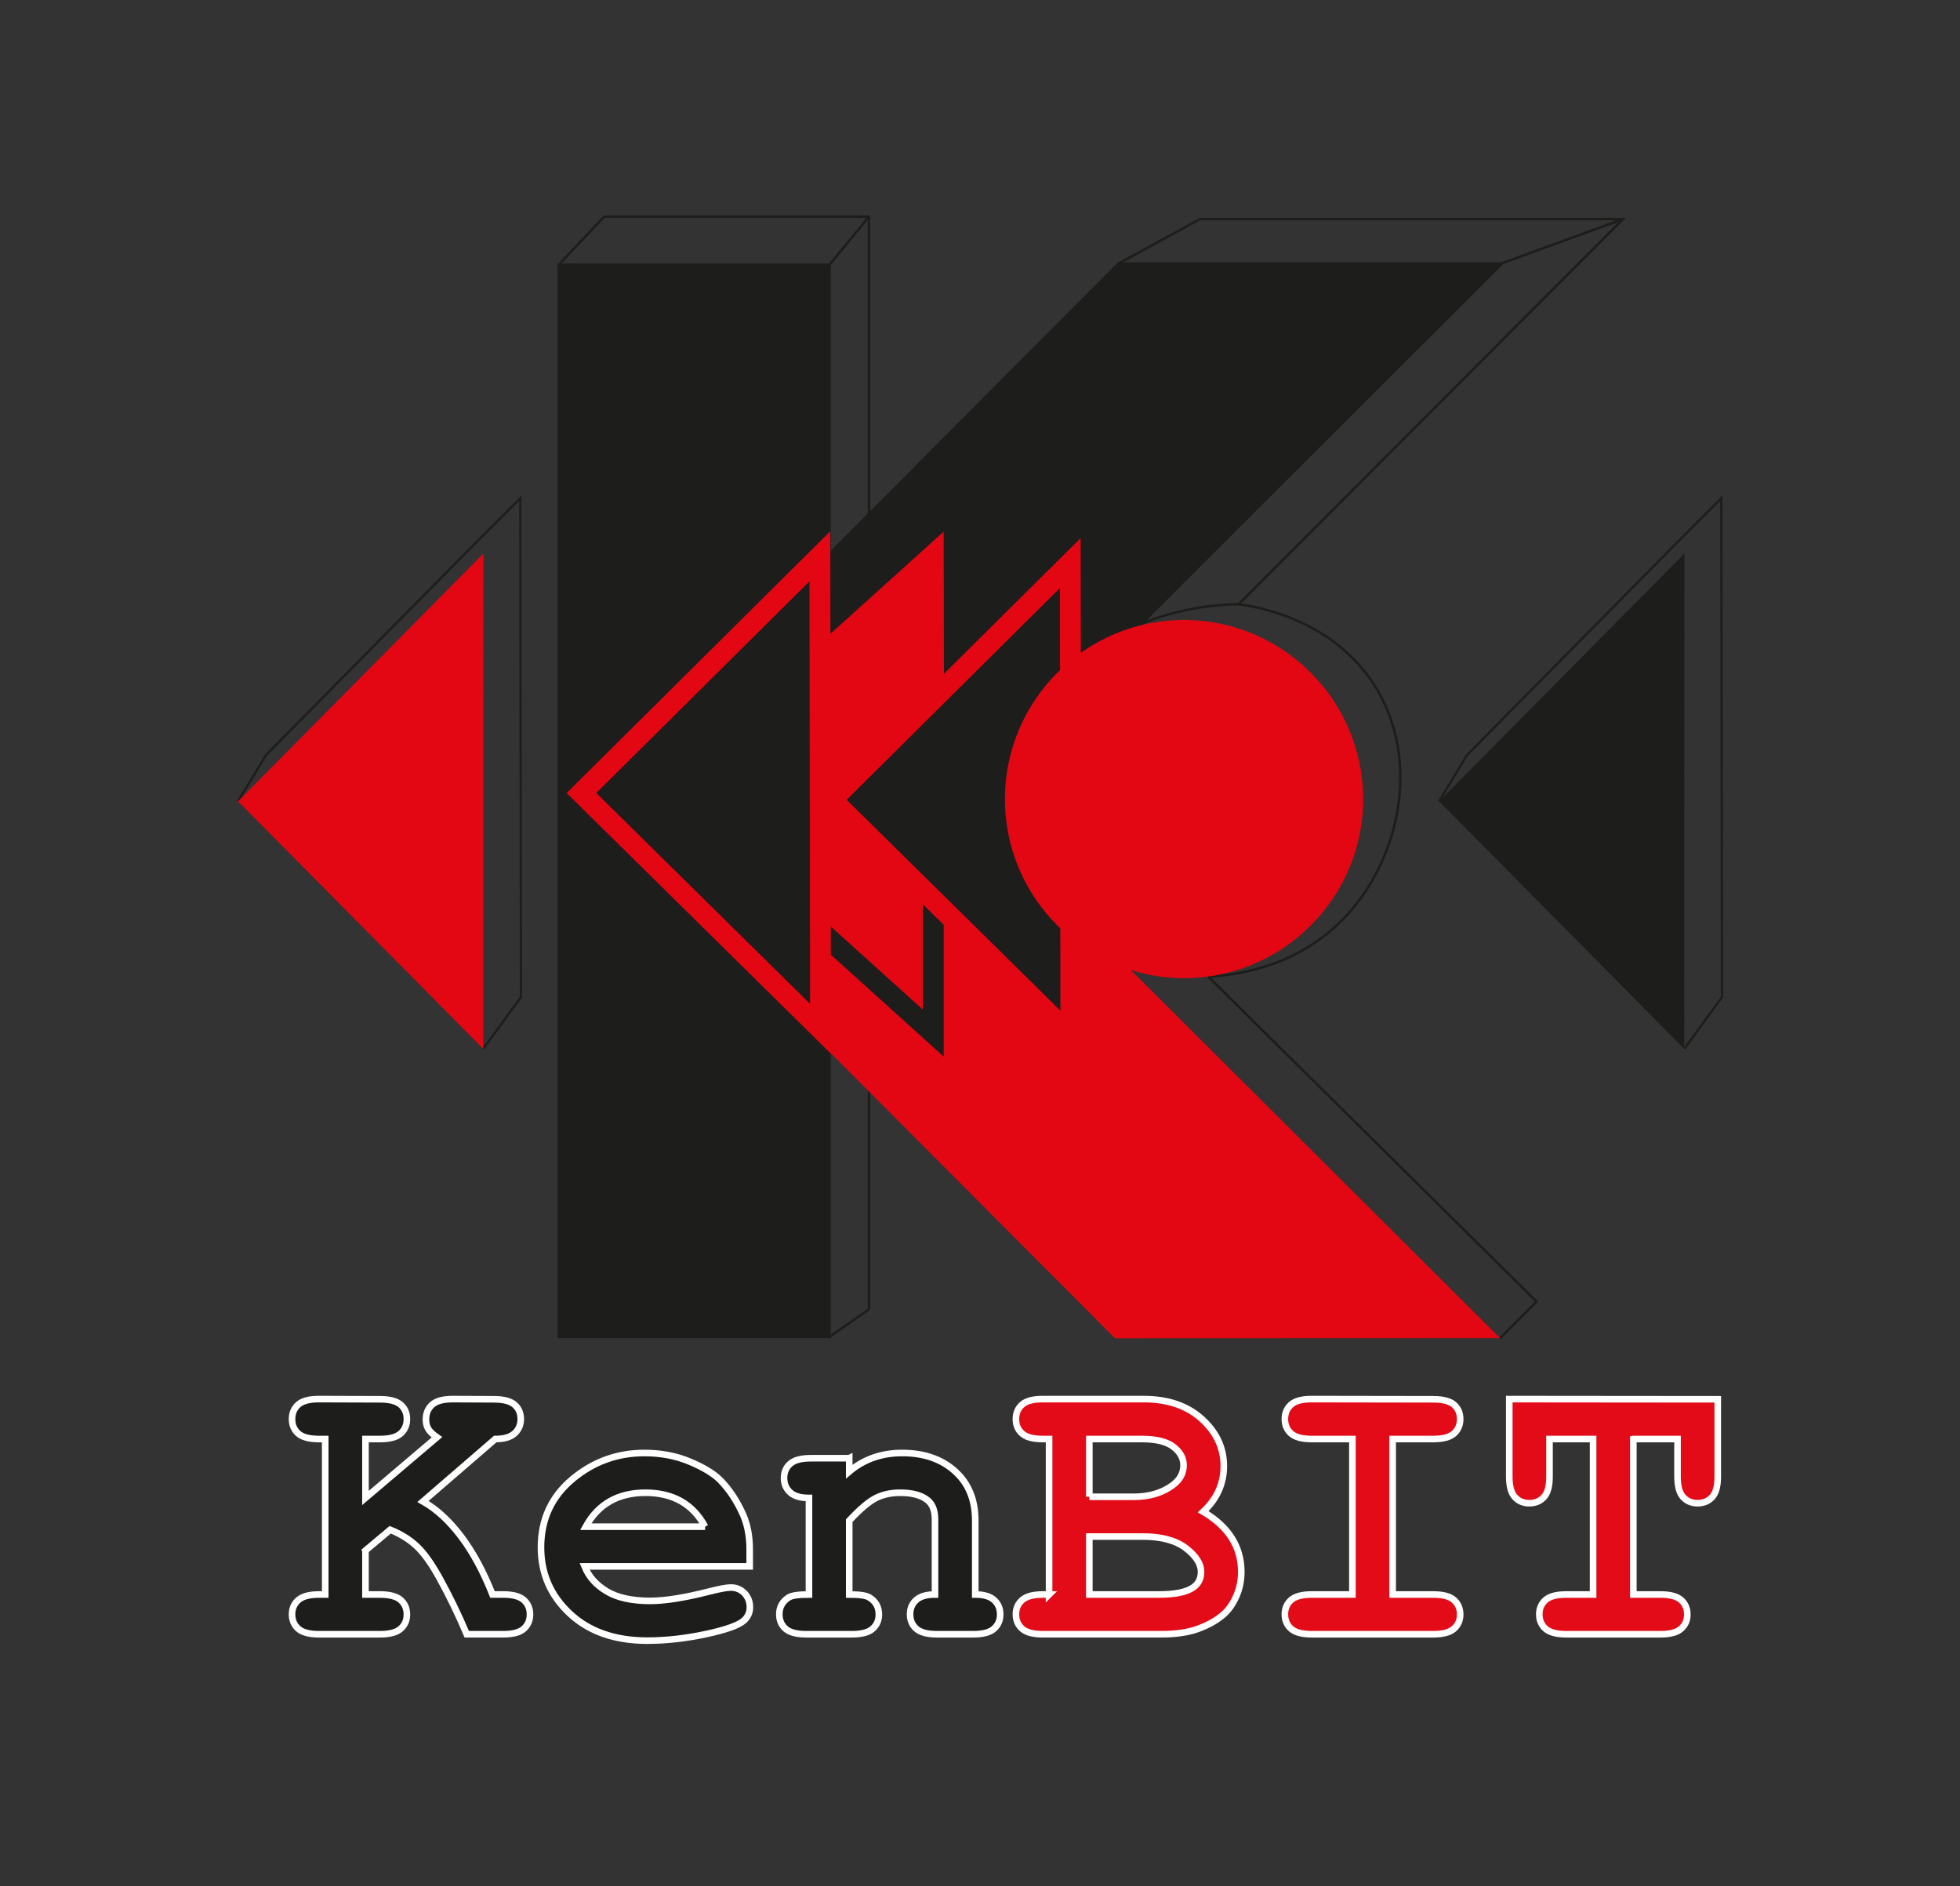 <?xml version="1.0" encoding="UTF-8"?><svg id="a" xmlns="http://www.w3.org/2000/svg" width="595" height="572.654" viewBox="0 0 595 572.654"><rect x="0" y="0" width="595" height="572.654" fill="#333333" stroke="none"/><path d="M110.946,470.763v13.361h4.411c2.94,0,5.036.559,6.288,1.677,1.251,1.119,1.877,2.581,1.877,4.385,0,1.767-.626,3.208-1.877,4.326s-3.348,1.678-6.288,1.678h-18.535c-2.941,0-5.036-.56-6.288-1.678-1.251-1.118-1.877-2.579-1.877-4.385,0-1.766.635-3.207,1.907-4.326,1.271-1.118,3.357-1.677,6.258-1.677h1.907v-47.204h-1.907c-2.941,0-5.036-.559-6.288-1.677-1.251-1.118-1.877-2.58-1.877-4.385s.625-3.267,1.877-4.385c1.252-1.119,3.347-1.678,6.288-1.678l18.535.059c2.94,0,5.036.55,6.288,1.648s1.877,2.551,1.877,4.355-.626,3.267-1.877,4.385-3.348,1.677-6.288,1.677h-4.411v17.893l21.694-18.422c-1.272-.902-2.146-1.745-2.623-2.531-.477-.784-.715-1.745-.715-2.884,0-1.844.626-3.335,1.877-4.473s3.347-1.707,6.288-1.707l12.456.059c2.94,0,5.036.55,6.288,1.648,1.251,1.099,1.877,2.551,1.877,4.355,0,1.766-.625,3.218-1.877,4.355-1.252,1.138-3.209,1.706-5.871,1.706l-21.933,18.952c4.092,2.315,7.936,5.848,11.533,10.595,3.595,4.748,6.784,10.634,9.565,17.657h3.278c2.9,0,4.977.559,6.228,1.677,1.252,1.119,1.877,2.581,1.877,4.385,0,1.767-.616,3.208-1.848,4.326-1.232,1.118-3.318,1.678-6.258,1.678h-11.085c-2.543-6.004-5.325-11.731-8.344-17.187-2.464-4.434-4.797-7.66-7.003-9.682-2.205-2.021-4.837-3.639-7.896-4.855l-7.51,6.297Z" fill="#1d1d1b"/><path d="M227.582,475.59h-50.123c1.271,3.14,3.525,5.67,6.764,7.592,3.238,1.924,7.619,2.885,13.142,2.885,4.53,0,10.549-.961,18.059-2.885,3.099-.784,5.245-1.177,6.437-1.177,1.629,0,3,.569,4.112,1.707,1.112,1.139,1.669,2.57,1.669,4.297,0,1.569-.596,2.903-1.788,4.002-1.589,1.452-5.463,2.835-11.622,4.149-6.159,1.314-12.079,1.972-17.761,1.972-9.774,0-17.592-2.727-23.452-8.182-5.861-5.453-8.791-12.163-8.791-20.129,0-8.476,3.168-15.371,9.506-20.688,6.337-5.316,13.638-7.975,21.903-7.975,4.966,0,9.525.863,13.678,2.59,4.151,1.727,7.241,3.59,9.268,5.591,2.861,2.904,5.224,6.495,7.092,10.771,1.271,2.982,1.907,6.436,1.907,10.358v5.121ZM214.053,463.523c-1.868-3.452-4.312-6.032-7.331-7.739-3.02-1.707-6.615-2.561-10.787-2.561-4.133,0-7.709.854-10.728,2.561-3.02,1.707-5.483,4.287-7.39,7.739h36.236Z" fill="#1d1d1b"/><path d="M257.798,442.747v4.062c2.225-1.884,4.678-3.296,7.36-4.238,2.682-.941,5.592-1.412,8.731-1.412,7.231,0,12.953,2.217,17.165,6.65,3.337,3.531,5.006,8.162,5.006,13.891v22.425c2.583,0,4.49.559,5.722,1.677,1.23,1.119,1.847,2.581,1.847,4.385,0,1.767-.625,3.208-1.877,4.326s-3.348,1.678-6.288,1.678h-11.025c-2.941,0-5.036-.56-6.288-1.678-1.252-1.118-1.877-2.579-1.877-4.385,0-1.766.615-3.207,1.848-4.326,1.231-1.118,3.138-1.677,5.721-1.677v-22.778c0-2.628-.715-4.551-2.146-5.768-1.868-1.569-4.669-2.354-8.403-2.354-2.822,0-5.295.54-7.42,1.619-2.126,1.079-4.818,3.364-8.076,6.856v22.425c3.138,0,5.165.294,6.079.883,1.946,1.177,2.92,2.904,2.92,5.179,0,1.767-.625,3.208-1.877,4.326-1.252,1.118-3.348,1.678-6.288,1.678h-13.887c-2.941,0-5.036-.56-6.288-1.678s-1.877-2.579-1.877-4.385c0-2.197.954-3.903,2.861-5.12.954-.589,3-.883,6.139-.883v-29.312c-2.583,0-4.491-.568-5.722-1.706-1.232-1.138-1.848-2.59-1.848-4.355s.626-3.208,1.877-4.326,3.347-1.678,6.288-1.678h11.622Z" fill="#1d1d1b"/><path d="M318.471,484.124v-47.204h-1.908c-2.94,0-5.036-.559-6.288-1.677-1.251-1.118-1.877-2.58-1.877-4.385s.626-3.267,1.877-4.385c1.252-1.119,3.348-1.678,6.288-1.678h30.635c7.309,0,13.189,2.011,17.641,6.032,4.449,4.023,6.676,8.8,6.676,14.332,0,2.63-.518,5.102-1.551,7.416-1.033,2.315-2.602,4.454-4.707,6.416,3.852,2.275,6.742,4.935,8.67,7.975,1.928,3.041,2.891,6.484,2.891,10.329,0,3.061-.695,5.906-2.086,8.535-1.033,2.001-2.305,3.59-3.814,4.767-2.025,1.648-4.51,2.993-7.449,4.032-2.941,1.04-6.615,1.56-11.025,1.56h-35.879c-2.94,0-5.036-.56-6.288-1.678-1.251-1.118-1.877-2.579-1.877-4.385,0-1.766.635-3.207,1.907-4.326,1.271-1.118,3.357-1.677,6.258-1.677h1.908ZM330.688,454.46h13.41c4.807,0,8.801-1.196,11.979-3.591,2.146-1.608,3.219-3.609,3.219-6.003,0-2.119-1.014-3.973-3.039-5.562-2.027-1.589-5.244-2.384-9.656-2.384h-15.912v17.54ZM330.688,484.124h21.098c4.967,0,8.463-.726,10.49-2.178,1.549-1.099,2.324-2.668,2.324-4.709,0-2.433-1.529-4.826-4.59-7.181-3.059-2.354-7.449-3.531-13.17-3.531h-16.152v17.599Z" fill="#e30b17"/><path d="M422.768,436.92v47.204h12.337c2.939,0,5.036.559,6.287,1.677,1.252,1.119,1.878,2.581,1.878,4.385,0,1.767-.626,3.208-1.878,4.326-1.251,1.118-3.348,1.678-6.287,1.678h-36.892c-2.941,0-5.036-.56-6.288-1.678-1.251-1.118-1.877-2.579-1.877-4.385,0-1.766.626-3.207,1.877-4.326,1.252-1.118,3.347-1.677,6.288-1.677h12.337v-47.204h-12.337c-2.941,0-5.036-.559-6.288-1.677-1.251-1.118-1.877-2.58-1.877-4.385s.626-3.267,1.877-4.385c1.252-1.119,3.347-1.678,6.288-1.678l36.892.059c2.939,0,5.036.55,6.287,1.648,1.252,1.099,1.878,2.551,1.878,4.355s-.626,3.267-1.878,4.385c-1.251,1.118-3.348,1.677-6.287,1.677h-12.337Z" fill="#e30b17"/><path d="M495.836,436.92v47.204h8.225c2.939,0,5.036.559,6.287,1.677,1.252,1.119,1.878,2.581,1.878,4.385,0,1.767-.626,3.208-1.878,4.326-1.251,1.118-3.348,1.678-6.287,1.678h-28.607c-2.941,0-5.036-.56-6.288-1.678-1.251-1.118-1.877-2.579-1.877-4.385,0-1.766.626-3.207,1.877-4.326,1.252-1.118,3.347-1.677,6.288-1.677h8.165v-47.204h-13.231v11.419c0,2.904-.565,4.974-1.698,6.209-1.133,1.236-2.613,1.854-4.44,1.854-1.788,0-3.248-.618-4.38-1.854-1.133-1.235-1.699-3.305-1.699-6.209v-23.543l63.294.059v23.484c0,2.904-.565,4.974-1.698,6.209-1.133,1.236-2.613,1.854-4.44,1.854-1.788,0-3.248-.618-4.38-1.854-1.133-1.235-1.699-3.305-1.699-6.209v-11.419h-13.409Z" fill="#e30b17"/><path d="M110.946,470.763v13.361h4.411c2.94,0,5.036.559,6.288,1.677,1.251,1.119,1.877,2.581,1.877,4.385,0,1.767-.626,3.208-1.877,4.326s-3.348,1.678-6.288,1.678h-18.535c-2.941,0-5.036-.56-6.288-1.678-1.251-1.118-1.877-2.579-1.877-4.385,0-1.766.635-3.207,1.907-4.326,1.271-1.118,3.357-1.677,6.258-1.677h1.907v-47.204h-1.907c-2.941,0-5.036-.559-6.288-1.677-1.251-1.118-1.877-2.58-1.877-4.385s.625-3.267,1.877-4.385c1.252-1.119,3.347-1.678,6.288-1.678l18.535.059c2.94,0,5.036.55,6.288,1.648s1.877,2.551,1.877,4.355-.626,3.267-1.877,4.385-3.348,1.677-6.288,1.677h-4.411v17.893l21.694-18.422c-1.272-.902-2.146-1.745-2.623-2.531-.477-.784-.715-1.745-.715-2.884,0-1.844.626-3.335,1.877-4.473s3.347-1.707,6.288-1.707l12.456.059c2.94,0,5.036.55,6.288,1.648,1.251,1.099,1.877,2.551,1.877,4.355,0,1.766-.625,3.218-1.877,4.355-1.252,1.138-3.209,1.706-5.871,1.706l-21.933,18.952c4.092,2.315,7.936,5.848,11.533,10.595,3.595,4.748,6.784,10.634,9.565,17.657h3.278c2.9,0,4.977.559,6.228,1.677,1.252,1.119,1.877,2.581,1.877,4.385,0,1.767-.616,3.208-1.848,4.326-1.232,1.118-3.318,1.678-6.258,1.678h-11.085c-2.543-6.004-5.325-11.731-8.344-17.187-2.464-4.434-4.797-7.66-7.003-9.682-2.205-2.021-4.837-3.639-7.896-4.855l-7.51,6.297Z" fill="none" stroke="#fff" stroke-width="2"/><path d="M227.582,475.59h-50.123c1.271,3.14,3.525,5.67,6.764,7.592,3.238,1.924,7.619,2.885,13.142,2.885,4.53,0,10.549-.961,18.059-2.885,3.099-.784,5.245-1.177,6.437-1.177,1.629,0,3,.569,4.112,1.707,1.112,1.139,1.669,2.57,1.669,4.297,0,1.569-.596,2.903-1.788,4.002-1.589,1.452-5.463,2.835-11.622,4.149-6.159,1.314-12.079,1.972-17.761,1.972-9.774,0-17.592-2.727-23.452-8.182-5.861-5.453-8.791-12.163-8.791-20.129,0-8.476,3.168-15.371,9.506-20.688,6.337-5.316,13.638-7.975,21.903-7.975,4.966,0,9.525.863,13.678,2.59,4.151,1.727,7.241,3.59,9.268,5.591,2.861,2.904,5.224,6.495,7.092,10.771,1.271,2.982,1.907,6.436,1.907,10.358v5.121ZM214.053,463.523c-1.868-3.452-4.312-6.032-7.331-7.739-3.02-1.707-6.615-2.561-10.787-2.561-4.133,0-7.709.854-10.728,2.561-3.02,1.707-5.483,4.287-7.39,7.739h36.236Z" fill="none" stroke="#fff" stroke-width="2"/><path d="M257.798,442.747v4.062c2.225-1.884,4.678-3.296,7.36-4.238,2.682-.941,5.592-1.412,8.731-1.412,7.231,0,12.953,2.217,17.165,6.65,3.337,3.531,5.006,8.162,5.006,13.891v22.425c2.583,0,4.49.559,5.722,1.677,1.23,1.119,1.847,2.581,1.847,4.385,0,1.767-.625,3.208-1.877,4.326s-3.348,1.678-6.288,1.678h-11.025c-2.941,0-5.036-.56-6.288-1.678-1.252-1.118-1.877-2.579-1.877-4.385,0-1.766.615-3.207,1.848-4.326,1.231-1.118,3.138-1.677,5.721-1.677v-22.778c0-2.628-.715-4.551-2.146-5.768-1.868-1.569-4.669-2.354-8.403-2.354-2.822,0-5.295.54-7.42,1.619-2.126,1.079-4.818,3.364-8.076,6.856v22.425c3.138,0,5.165.294,6.079.883,1.946,1.177,2.92,2.904,2.92,5.179,0,1.767-.625,3.208-1.877,4.326-1.252,1.118-3.348,1.678-6.288,1.678h-13.887c-2.941,0-5.036-.56-6.288-1.678s-1.877-2.579-1.877-4.385c0-2.197.954-3.903,2.861-5.12.954-.589,3-.883,6.139-.883v-29.312c-2.583,0-4.491-.568-5.722-1.706-1.232-1.138-1.848-2.59-1.848-4.355s.626-3.208,1.877-4.326,3.347-1.678,6.288-1.678h11.622Z" fill="none" stroke="#fff" stroke-width="2"/><path d="M318.471,484.124v-47.204h-1.908c-2.94,0-5.036-.559-6.288-1.677-1.251-1.118-1.877-2.58-1.877-4.385s.626-3.267,1.877-4.385c1.252-1.119,3.348-1.678,6.288-1.678h30.635c7.309,0,13.189,2.011,17.641,6.032,4.449,4.023,6.676,8.8,6.676,14.332,0,2.63-.518,5.102-1.551,7.416-1.033,2.315-2.602,4.454-4.707,6.416,3.852,2.275,6.742,4.935,8.67,7.975,1.928,3.041,2.891,6.484,2.891,10.329,0,3.061-.695,5.906-2.086,8.535-1.033,2.001-2.305,3.59-3.814,4.767-2.025,1.648-4.51,2.993-7.449,4.032-2.941,1.04-6.615,1.56-11.025,1.56h-35.879c-2.94,0-5.036-.56-6.288-1.678-1.251-1.118-1.877-2.579-1.877-4.385,0-1.766.635-3.207,1.907-4.326,1.271-1.118,3.357-1.677,6.258-1.677h1.908ZM330.688,454.46h13.41c4.807,0,8.801-1.196,11.979-3.591,2.146-1.608,3.219-3.609,3.219-6.003,0-2.119-1.014-3.973-3.039-5.562-2.027-1.589-5.244-2.384-9.656-2.384h-15.912v17.54ZM330.688,484.124h21.098c4.967,0,8.463-.726,10.49-2.178,1.549-1.099,2.324-2.668,2.324-4.709,0-2.433-1.529-4.826-4.59-7.181-3.059-2.354-7.449-3.531-13.17-3.531h-16.152v17.599Z" fill="none" stroke="#fff" stroke-width="2"/><path d="M422.768,436.92v47.204h12.337c2.939,0,5.036.559,6.287,1.677,1.252,1.119,1.878,2.581,1.878,4.385,0,1.767-.626,3.208-1.878,4.326-1.251,1.118-3.348,1.678-6.287,1.678h-36.892c-2.941,0-5.036-.56-6.288-1.678-1.251-1.118-1.877-2.579-1.877-4.385,0-1.766.626-3.207,1.877-4.326,1.252-1.118,3.347-1.677,6.288-1.677h12.337v-47.204h-12.337c-2.941,0-5.036-.559-6.288-1.677-1.251-1.118-1.877-2.58-1.877-4.385s.626-3.267,1.877-4.385c1.252-1.119,3.347-1.678,6.288-1.678l36.892.059c2.939,0,5.036.55,6.287,1.648,1.252,1.099,1.878,2.551,1.878,4.355s-.626,3.267-1.878,4.385c-1.251,1.118-3.348,1.677-6.287,1.677h-12.337Z" fill="none" stroke="#fff" stroke-width="2"/><path d="M495.836,436.92v47.204h8.225c2.939,0,5.036.559,6.287,1.677,1.252,1.119,1.878,2.581,1.878,4.385,0,1.767-.626,3.208-1.878,4.326-1.251,1.118-3.348,1.678-6.287,1.678h-28.607c-2.941,0-5.036-.56-6.288-1.678-1.251-1.118-1.877-2.579-1.877-4.385,0-1.766.626-3.207,1.877-4.326,1.252-1.118,3.347-1.677,6.288-1.677h8.165v-47.204h-13.231v11.419c0,2.904-.565,4.974-1.698,6.209-1.133,1.236-2.613,1.854-4.44,1.854-1.788,0-3.248-.618-4.38-1.854-1.133-1.235-1.699-3.305-1.699-6.209v-23.543l63.294.059v23.484c0,2.904-.565,4.974-1.698,6.209-1.133,1.236-2.613,1.854-4.44,1.854-1.788,0-3.248-.618-4.38-1.854-1.133-1.235-1.699-3.305-1.699-6.209v-11.419h-13.409Z" fill="none" stroke="#fff" stroke-width="2"/><path d="M339.537,80.024c8.244-4.499,16.488-8.999,24.732-13.498h128.43c-38.895,38.979-77.79,77.957-116.685,116.936-4.412.059-9.784.484-15.782,1.739-5.357,1.121-9.97,2.644-13.748,4.156,36.545-36.497,73.091-72.994,109.636-109.491,12.193-4.447,24.386-8.894,36.579-13.34" fill="none" fill-rule="evenodd" stroke="#1d1d1b" stroke-miterlimit="22.926" stroke-width=".75"/><path d="M455.381,406.297c3.688-3.698,7.376-7.397,11.064-11.095-33.229-32.901-66.458-65.801-99.688-98.702" fill="none" fill-rule="evenodd" stroke="#1d1d1b" stroke-miterlimit="22.926" stroke-width=".75"/><path d="M376.014,183.462c4.436.577,27.646,4.039,40.771,23.888,15.291,23.126,8.177,55.318-10.468,73.117-14.812,14.14-33.306,15.763-39.56,16.032" fill="none" fill-rule="evenodd" stroke="#1d1d1b" stroke-miterlimit="22.926" stroke-width=".75"/><path d="M436.853,243.287c2.843-4.692,5.686-9.383,8.528-14.075,21.255-21.511,42.511-43.021,63.766-64.532,4.468-4.468,8.936-8.936,13.404-13.404.064,50.489.128,100.979.191,151.468-3.818,5.236-7.636,10.471-11.454,15.707" fill="none" fill-rule="evenodd" stroke="#1d1d1b" stroke-miterlimit="22.926" stroke-width=".7"/><path d="M72.257,243.287c2.843-4.692,5.686-9.383,8.528-14.075,21.255-21.511,42.511-43.021,63.766-64.532,4.468-4.468,8.936-8.936,13.404-13.404.064,50.489.128,100.979.191,151.468-3.818,5.236-7.636,10.471-11.454,15.707" fill="none" fill-rule="evenodd" stroke="#1d1d1b" stroke-miterlimit="22.926" stroke-width=".7"/><path d="M183.41,65.771h80.39v331.745c-3.991,2.796-7.981,5.592-11.972,8.388-27.397-108.509-54.794-217.019-82.191-325.528,4.591-4.868,9.182-9.737,13.773-14.605Z" fill="none" fill-rule="evenodd" stroke="#1d1d1b" stroke-miterlimit="22.926" stroke-width=".75"/><rect x="169.637" y="80.375" width="82.191" height="325.528" fill="#1d1d1b" stroke="#1d1d1b" stroke-miterlimit="22.926" stroke-width=".766"/><polygon points="511.343 168.069 436.853 243.287 511.289 318.451 511.343 168.069" fill="#1d1d1b" fill-rule="evenodd"/><polygon points="338.472 406.34 177.739 245.039 293.647 245.039 455.381 406.297 338.472 406.34" fill="#e30613" fill-rule="evenodd"/><polygon points="339.537 80.024 183.41 236.819 299.482 236.562 455.352 80.024 339.537 80.024" fill="#1d1d1b" fill-rule="evenodd" stroke="#1d1d1b" stroke-miterlimit="22.926" stroke-width=".774"/><polygon points="283.314 313.676 202.711 240.884 283.315 240.916 283.314 313.676" fill="#e30613" fill-rule="evenodd" stroke="#1d1d1b" stroke-miterlimit="22.926" stroke-width="6.335"/><polygon points="283.314 168.523 203.179 240.834 283.451 241.212 283.314 168.523" fill="#e30613" fill-rule="evenodd" stroke="#e30613" stroke-miterlimit="22.926" stroke-width="6.335"/><polygon points="248.892 168.903 176.513 240.776 249.081 312.361 248.892 168.903" fill="#1d1d1b" fill-rule="evenodd" stroke="#e30613" stroke-miterlimit="22.926" stroke-width="6.335"/><polygon points="324.897 170.972 252.519 242.846 325.086 314.431 324.897 170.972" fill="#1d1d1b" fill-rule="evenodd" stroke="#e30613" stroke-miterlimit="22.926" stroke-width="6.335"/><path d="M359.437,296.994c29.951,0,54.379-24.428,54.379-54.379s-24.428-54.379-54.379-54.379-54.379,24.428-54.379,54.379,24.428,54.379,54.379,54.379Z" fill="#e30613" fill-rule="evenodd"/><path d="M251.828,80.375c3.991-4.868,7.981-9.737,11.972-14.605" fill="none" fill-rule="evenodd" stroke="#1d1d1b" stroke-miterlimit="22.926" stroke-width=".75"/><polygon points="146.747 168.069 72.257 243.287 146.693 318.451 146.747 168.069" fill="#e30613" fill-rule="evenodd"/></svg>